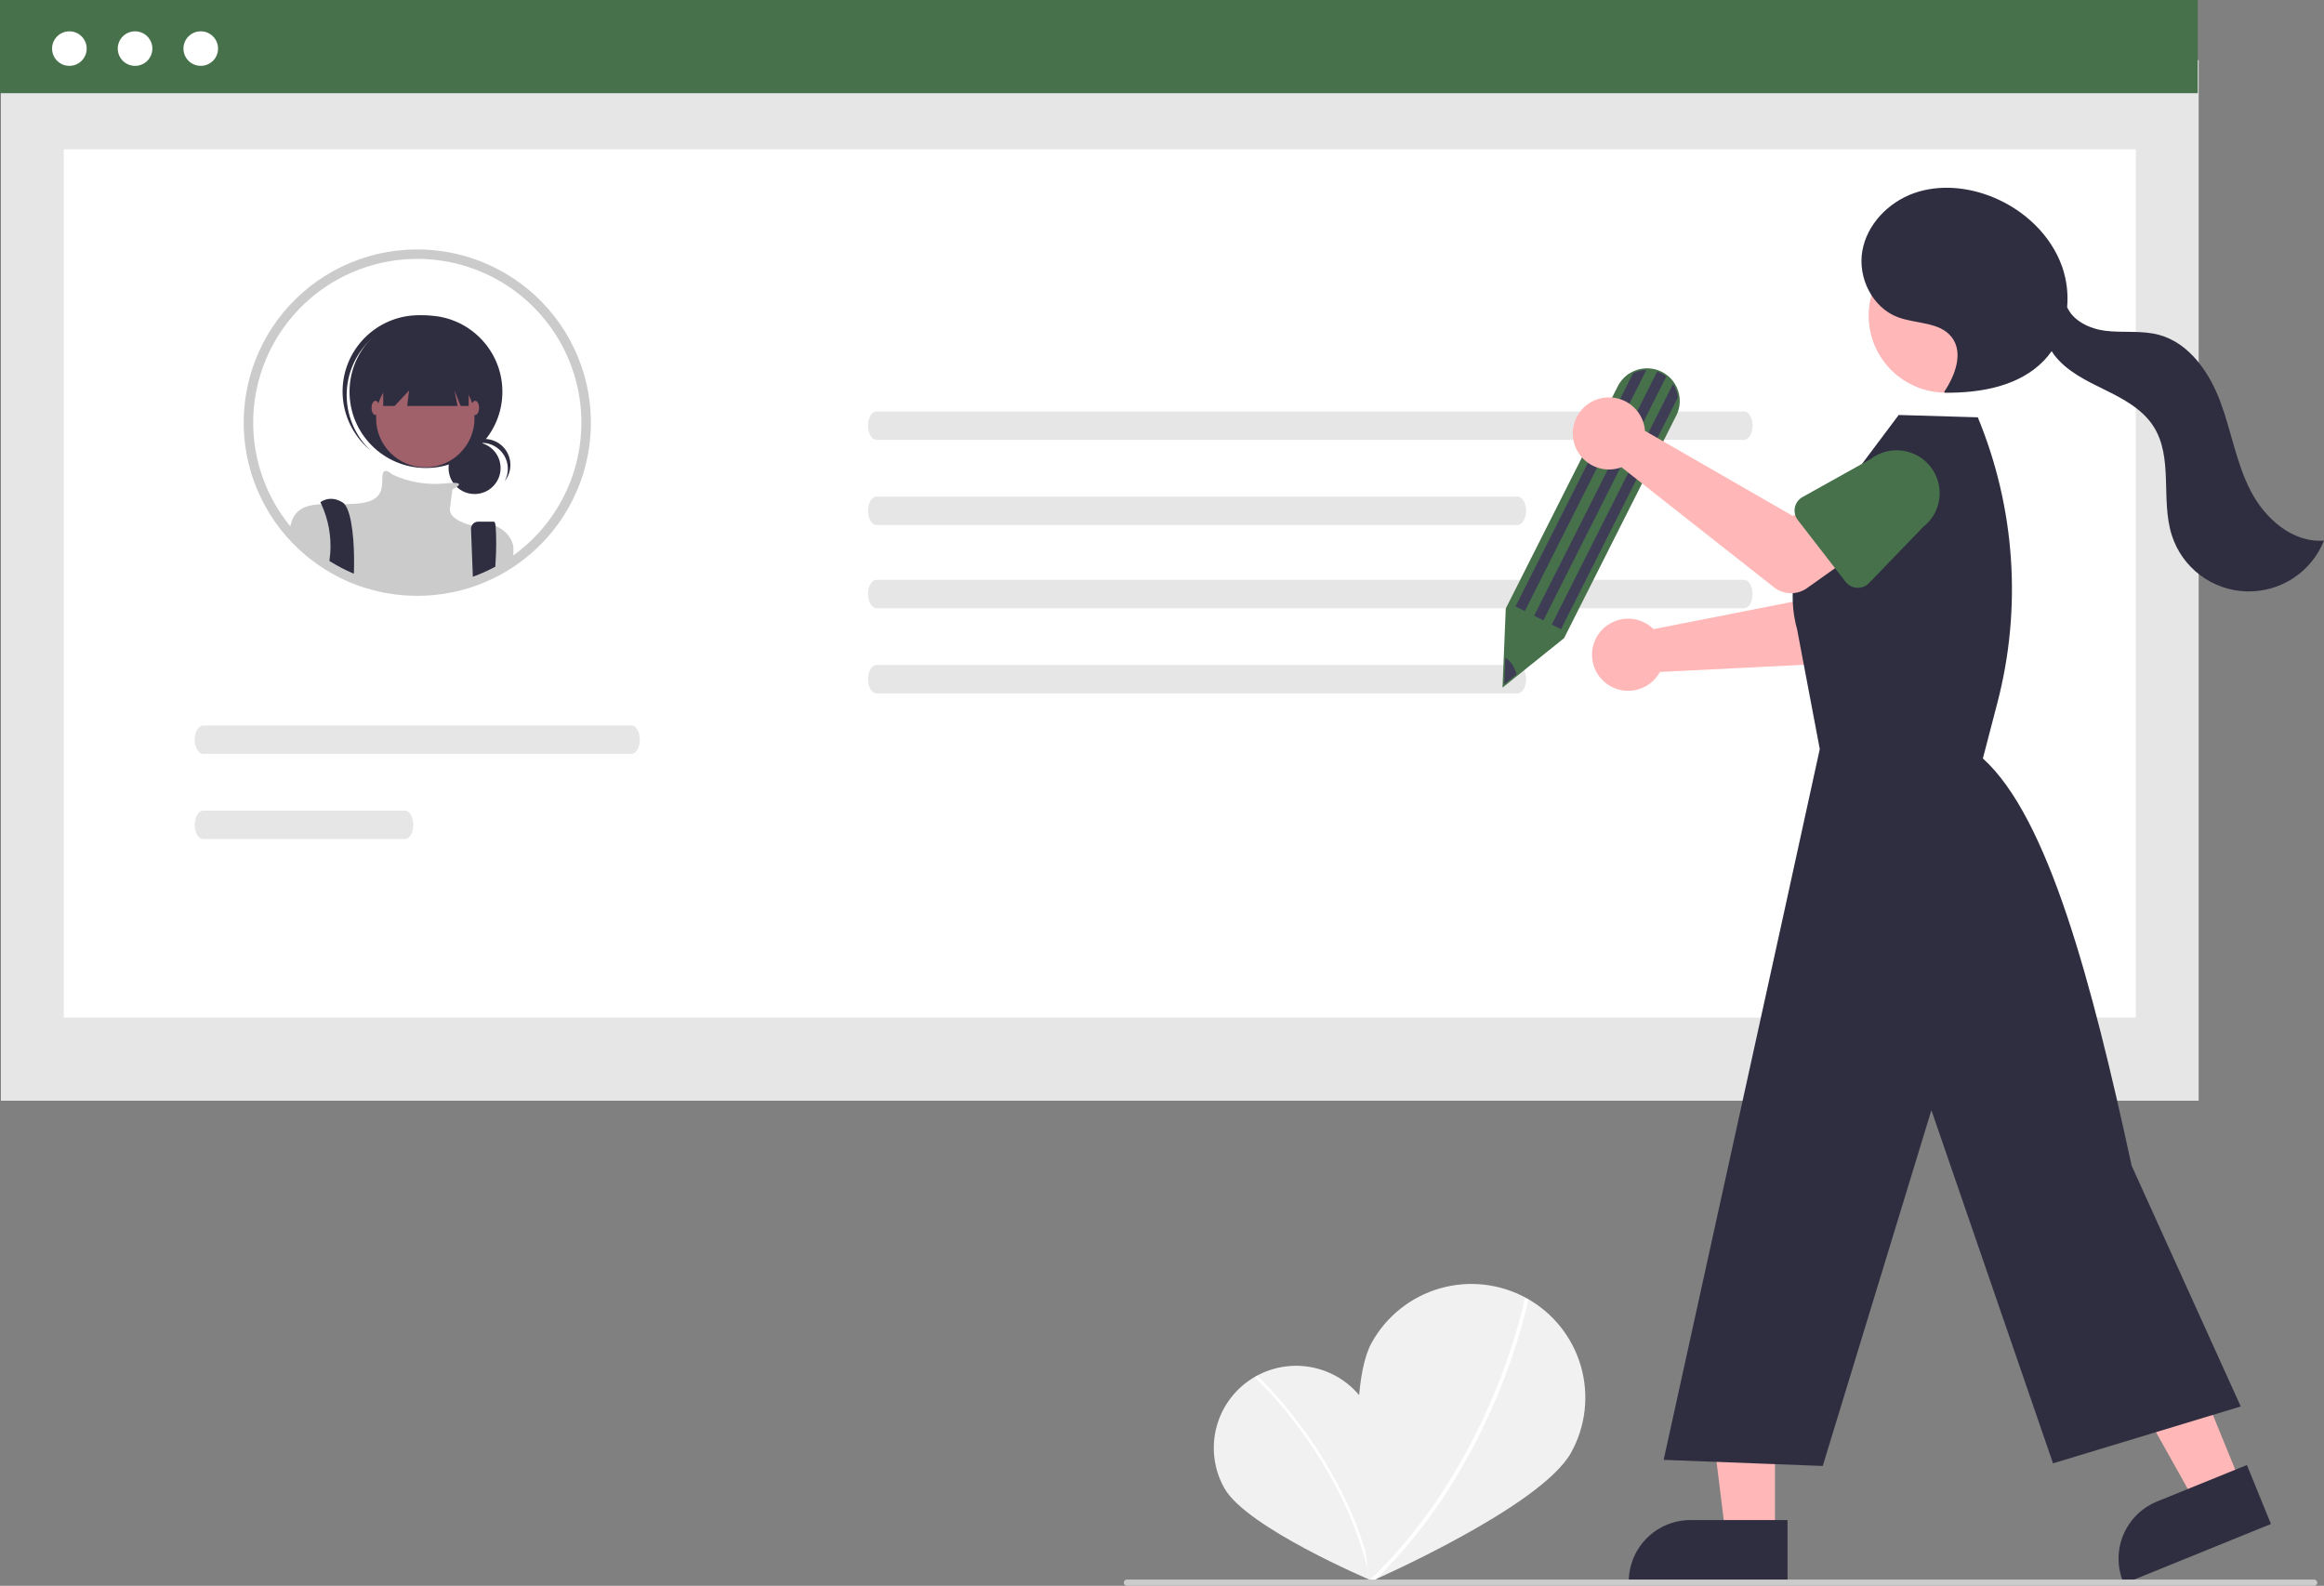 <svg width="277" height="189" viewBox="0 0 277 189" fill="none" xmlns="http://www.w3.org/2000/svg">
<rect x="0" y="0" width="277" height="189" fill="#808080" stroke="none"/>
<g clip-path="url(#clip0_3666_4901)">
<path d="M163.027 167.756C165.695 172.462 163.433 188.355 163.433 188.355C163.433 188.355 148.616 182.098 145.949 177.394C145.313 176.275 144.904 175.042 144.747 173.766C144.589 172.489 144.685 171.194 145.029 169.955C145.373 168.715 145.958 167.555 146.752 166.542C147.545 165.528 148.531 164.68 149.653 164.047C150.776 163.414 152.012 163.008 153.291 162.851C154.571 162.695 155.869 162.792 157.111 163.136C158.353 163.481 159.514 164.066 160.53 164.859C161.545 165.652 162.393 166.636 163.027 167.756V167.756Z" fill="#F1F1F1"/>
<path d="M163.647 188.335L163.332 188.401C160.301 174.031 149.714 164.285 149.607 164.189L149.824 163.951C149.931 164.049 160.593 173.86 163.647 188.335Z" fill="white"/>
<path d="M187.269 173.115C183.649 179.668 163.236 188.545 163.236 188.545C163.236 188.545 159.871 166.583 163.489 160.032C164.35 158.474 165.51 157.1 166.903 155.99C168.296 154.879 169.895 154.053 171.608 153.559C173.32 153.065 175.114 152.912 176.886 153.11C178.658 153.307 180.374 153.851 181.935 154.71C183.497 155.569 184.873 156.726 185.986 158.116C187.099 159.506 187.927 161.101 188.423 162.81C188.918 164.519 189.071 166.309 188.873 168.077C188.675 169.845 188.13 171.557 187.269 173.115Z" fill="#F1F1F1"/>
<path d="M163.417 188.783L163.11 188.461C177.882 174.464 181.705 154.943 181.742 154.748L182.18 154.83C182.143 155.027 178.295 174.685 163.417 188.783Z" fill="white"/>
<path d="M262.062 7.166H0.111V131.187H262.062V7.166Z" fill="#E6E6E6"/>
<path d="M254.572 17.8H7.603V121.275H254.572V17.8Z" fill="white"/>
<path d="M261.951 0H0V11.104H261.951V0Z" fill="#46714B"/>
<path d="M8.27 7.849C9.409 7.849 10.332 6.928 10.332 5.791C10.332 4.655 9.409 3.733 8.27 3.733C7.13 3.733 6.207 4.655 6.207 5.791C6.207 6.928 7.13 7.849 8.27 7.849Z" fill="white"/>
<path d="M16.099 7.849C17.238 7.849 18.161 6.928 18.161 5.791C18.161 4.655 17.238 3.733 16.099 3.733C14.96 3.733 14.036 4.655 14.036 5.791C14.036 6.928 14.96 7.849 16.099 7.849Z" fill="white"/>
<path d="M23.928 7.849C25.067 7.849 25.991 6.928 25.991 5.791C25.991 4.655 25.067 3.733 23.928 3.733C22.789 3.733 21.865 4.655 21.865 5.791C21.865 6.928 22.789 7.849 23.928 7.849Z" fill="white"/>
<path d="M104.466 49.037C103.911 49.039 103.462 49.798 103.463 50.732C103.464 51.664 103.913 52.418 104.466 52.42H207.886C208.441 52.418 208.89 51.66 208.889 50.725C208.888 49.794 208.439 49.039 207.886 49.037H104.466Z" fill="#E6E6E6"/>
<path d="M104.466 59.188C103.911 59.189 103.462 59.948 103.463 60.882C103.464 61.814 103.913 62.569 104.466 62.571H180.887C181.443 62.569 181.892 61.81 181.891 60.876C181.89 59.944 181.441 59.189 180.887 59.188H104.466Z" fill="#E6E6E6"/>
<path d="M104.466 69.108C103.911 69.11 103.462 69.869 103.463 70.803C103.464 71.734 103.913 72.489 104.466 72.491H207.886C208.441 72.489 208.89 71.73 208.889 70.796C208.888 69.865 208.439 69.11 207.886 69.108H104.466Z" fill="#E6E6E6"/>
<path d="M104.466 79.258C103.911 79.26 103.462 80.019 103.463 80.953C103.464 81.885 103.913 82.639 104.466 82.641H180.887C181.443 82.639 181.892 81.881 181.891 80.947C181.89 80.015 181.441 79.26 180.887 79.258H104.466Z" fill="#E6E6E6"/>
<path d="M24.212 86.467C23.657 86.469 23.208 87.228 23.209 88.162C23.21 89.093 23.659 89.848 24.212 89.85H75.261C75.816 89.848 76.266 89.089 76.264 88.155C76.263 87.223 75.815 86.469 75.261 86.467H24.212Z" fill="#E6E6E6"/>
<path d="M24.212 96.617C23.657 96.619 23.208 97.377 23.209 98.312C23.21 99.243 23.659 99.998 24.212 100H48.263C48.818 99.998 49.267 99.239 49.266 98.305C49.265 97.373 48.817 96.618 48.263 96.617H24.212Z" fill="#E6E6E6"/>
<path d="M69.278 43.583C68.289 40.748 66.691 38.161 64.597 36.005C62.503 33.848 59.963 32.173 57.153 31.097C54.344 30.021 51.333 29.569 48.331 29.773C45.328 29.977 42.406 30.832 39.769 32.278C37.132 33.725 34.843 35.728 33.061 38.148C31.279 40.568 30.048 43.346 29.453 46.29C28.858 49.233 28.914 52.271 29.617 55.19C30.319 58.11 31.652 60.842 33.521 63.195C33.707 63.428 33.9 63.662 34.097 63.888C34.112 63.903 34.123 63.917 34.138 63.932C34.622 64.489 35.137 65.018 35.679 65.518C35.82 65.648 35.969 65.781 36.117 65.907C36.4 66.159 36.69 66.4 36.99 66.63C37.578 67.092 38.19 67.522 38.825 67.916L38.847 67.927C39.26 68.183 39.679 68.42 40.107 68.646L40.281 68.735C40.682 68.943 41.091 69.139 41.511 69.321C41.596 69.358 41.689 69.395 41.774 69.432C41.782 69.436 41.785 69.436 41.793 69.439C42.641 69.791 43.512 70.085 44.4 70.317C46.141 70.781 47.936 71.015 49.737 71.014C50.395 71.014 51.045 70.985 51.687 70.922C53.156 70.786 54.605 70.494 56.011 70.051C56.015 70.051 56.018 70.047 56.022 70.047C56.91 69.765 57.778 69.422 58.618 69.02C58.622 69.017 58.63 69.017 58.633 69.013C58.822 68.924 59.005 68.828 59.19 68.735L59.279 68.691C59.428 68.613 59.577 68.535 59.725 68.454C60.096 68.25 60.461 68.035 60.821 67.805C60.921 67.746 61.018 67.683 61.118 67.616C61.445 67.401 61.768 67.171 62.08 66.938C62.136 66.897 62.195 66.856 62.251 66.812C65.73 64.176 68.284 60.51 69.547 56.337C70.809 52.164 70.715 47.7 69.278 43.583Z" fill="white"/>
<path d="M56.565 58.879C58.278 58.879 59.666 57.494 59.666 55.785C59.666 54.076 58.278 52.691 56.565 52.691C54.852 52.691 53.464 54.076 53.464 55.785C53.464 57.494 54.852 58.879 56.565 58.879Z" fill="#2F2E41"/>
<path d="M57.429 52.776C57.965 52.776 58.493 52.916 58.96 53.18C59.426 53.444 59.816 53.825 60.092 54.285C60.367 54.745 60.517 55.268 60.529 55.803C60.541 56.339 60.413 56.868 60.159 57.339C60.428 57.004 60.623 56.616 60.733 56.2C60.844 55.785 60.866 55.352 60.799 54.927C60.732 54.503 60.577 54.097 60.345 53.736C60.112 53.374 59.806 53.065 59.447 52.828C59.088 52.591 58.683 52.431 58.259 52.359C57.834 52.287 57.399 52.303 56.982 52.408C56.564 52.513 56.173 52.703 55.833 52.967C55.493 53.23 55.212 53.562 55.008 53.94C55.298 53.577 55.666 53.284 56.085 53.082C56.504 52.881 56.964 52.776 57.429 52.776H57.429Z" fill="#2F2E41"/>
<path d="M50.771 55.778C55.802 55.778 59.88 51.709 59.88 46.689C59.88 41.669 55.802 37.6 50.771 37.6C45.74 37.6 41.661 41.669 41.661 46.689C41.661 51.709 45.74 55.778 50.771 55.778Z" fill="#2F2E41"/>
<path d="M43.621 41.05C45.19 39.289 47.384 38.205 49.74 38.027C52.095 37.849 54.428 38.592 56.245 40.097C56.171 40.026 56.097 39.955 56.02 39.887C54.22 38.278 51.854 37.449 49.442 37.581C47.029 37.713 44.769 38.796 43.157 40.592C41.544 42.387 40.713 44.748 40.846 47.155C40.978 49.562 42.064 51.818 43.863 53.426C43.88 53.442 43.898 53.457 43.915 53.472C43.992 53.541 44.072 53.606 44.151 53.671C42.44 52.047 41.428 49.823 41.329 47.468C41.23 45.113 42.052 42.812 43.621 41.05H43.621Z" fill="#2F2E41"/>
<path d="M50.693 55.701C53.933 55.701 56.56 53.08 56.56 49.847C56.56 46.614 53.933 43.994 50.693 43.994C47.453 43.994 44.826 46.614 44.826 49.847C44.826 53.08 47.453 55.701 50.693 55.701Z" fill="#A0616A"/>
<path d="M61.192 65.1V67.064C60.831 67.294 60.468 67.509 60.096 67.712C59.947 67.794 59.799 67.872 59.651 67.95L59.561 67.994C59.376 68.087 59.194 68.183 59.004 68.272C59.001 68.276 58.993 68.276 58.989 68.279C58.148 68.681 57.281 69.024 56.393 69.306C56.389 69.306 56.386 69.31 56.382 69.31C54.976 69.753 53.527 70.045 52.059 70.18C51.416 70.243 50.766 70.273 50.108 70.273C48.307 70.274 46.512 70.04 44.771 69.576C43.883 69.344 43.012 69.05 42.164 68.698C42.157 68.695 42.153 68.695 42.145 68.691C42.06 68.654 41.967 68.617 41.882 68.58C41.462 68.398 41.053 68.202 40.652 67.994L40.478 67.905C40.05 67.679 39.631 67.442 39.218 67.186L39.196 67.175C38.561 66.78 37.949 66.351 37.361 65.889C37.06 65.659 36.771 65.418 36.489 65.166C36.34 65.04 36.191 64.907 36.05 64.777C35.508 64.277 34.993 63.748 34.509 63.191C34.573 62.805 34.667 62.425 34.791 62.053L34.795 62.05C34.817 61.986 34.843 61.925 34.873 61.864C34.893 61.811 34.917 61.759 34.943 61.709C35.608 60.467 36.812 60.16 38.305 60.093C39.148 60.056 40.08 60.097 41.065 60.086C41.584 60.082 42.123 60.063 42.662 60.015C46.06 59.708 45.444 57.706 45.596 56.628C45.748 55.583 46.691 56.487 46.755 56.547L46.758 56.55C48.681 57.448 50.809 57.821 52.924 57.629C53.288 57.584 53.652 57.558 54.016 57.547C54.974 57.536 54.766 57.81 54.436 58.036C54.275 58.142 54.108 58.236 53.934 58.318C53.934 58.318 53.782 59.245 53.626 60.63C53.477 61.957 56.025 62.58 56.237 62.628C56.241 62.631 56.247 62.632 56.252 62.632C57.182 62.391 58.162 62.417 59.078 62.706H59.082C59.606 62.898 60.073 63.218 60.441 63.636C60.81 64.054 61.068 64.557 61.192 65.1Z" fill="#CBCBCB"/>
<path d="M42.2 67.483C42.2 67.757 42.193 68.02 42.182 68.268C42.178 68.417 42.171 68.561 42.163 68.698C42.156 68.695 42.152 68.695 42.145 68.691C42.059 68.654 41.967 68.617 41.881 68.58C41.461 68.398 41.053 68.202 40.652 67.994L40.477 67.905C40.05 67.679 39.63 67.442 39.218 67.186C39.229 67.056 39.248 66.927 39.266 66.797C39.307 66.512 39.341 66.223 39.363 65.937C39.509 63.933 39.145 61.924 38.304 60.097V60.093C38.23 59.945 38.185 59.863 38.185 59.863C38.185 59.863 39.266 58.937 40.808 59.863C40.906 59.921 40.993 59.996 41.064 60.086C41.993 61.179 42.245 64.855 42.2 67.483Z" fill="#2F2E41"/>
<path d="M59.067 66.978C59.052 67.394 59.03 67.827 59.004 68.268V68.272C59.001 68.275 58.993 68.275 58.989 68.279C58.148 68.68 57.281 69.023 56.393 69.306C56.389 69.306 56.386 69.309 56.382 69.309L56.341 68.268L56.337 68.131L56.141 63.061C56.135 62.947 56.153 62.832 56.194 62.724C56.234 62.617 56.296 62.518 56.375 62.435C56.455 62.352 56.55 62.286 56.656 62.241C56.762 62.195 56.876 62.172 56.991 62.172H58.874C58.967 62.172 59.034 62.361 59.078 62.702V62.706C59.17 64.129 59.166 65.556 59.067 66.978Z" fill="#2F2E41"/>
<path d="M45.675 42.53V48.386H47.033L48.762 46.537L48.531 48.386H54.537L54.166 46.537L54.908 48.386H55.866V42.53H45.675Z" fill="#2F2E41"/>
<path d="M44.748 49.462C45.004 49.462 45.212 49.083 45.212 48.615C45.212 48.147 45.004 47.768 44.748 47.768C44.492 47.768 44.285 48.147 44.285 48.615C44.285 49.083 44.492 49.462 44.748 49.462Z" fill="#A0616A"/>
<path d="M56.638 49.462C56.894 49.462 57.101 49.083 57.101 48.615C57.101 48.147 56.894 47.768 56.638 47.768C56.382 47.768 56.175 48.147 56.175 48.615C56.175 49.083 56.382 49.462 56.638 49.462Z" fill="#A0616A"/>
<path d="M69.278 43.583C68.289 40.748 66.691 38.161 64.597 36.005C62.503 33.848 59.963 32.173 57.153 31.097C54.344 30.021 51.333 29.569 48.331 29.773C45.328 29.977 42.406 30.832 39.769 32.278C37.132 33.725 34.843 35.728 33.061 38.148C31.279 40.568 30.048 43.346 29.453 46.29C28.858 49.233 28.914 52.271 29.617 55.19C30.319 58.11 31.652 60.842 33.521 63.195C33.707 63.428 33.9 63.662 34.097 63.888C34.112 63.903 34.123 63.917 34.138 63.932C34.622 64.489 35.137 65.018 35.679 65.518C35.82 65.648 35.969 65.781 36.117 65.907C36.4 66.159 36.69 66.4 36.99 66.63C37.578 67.092 38.19 67.522 38.825 67.916L38.847 67.927C39.26 68.183 39.679 68.42 40.107 68.646L40.281 68.735C40.682 68.943 41.091 69.139 41.511 69.321C41.596 69.358 41.689 69.395 41.774 69.432C41.782 69.436 41.785 69.436 41.793 69.439C42.641 69.791 43.512 70.085 44.4 70.317C46.141 70.781 47.936 71.015 49.737 71.014C50.395 71.014 51.045 70.985 51.687 70.922C53.156 70.786 54.605 70.494 56.011 70.051C56.015 70.051 56.018 70.047 56.022 70.047C56.91 69.765 57.778 69.422 58.618 69.02C58.622 69.017 58.63 69.017 58.633 69.013C58.822 68.924 59.005 68.828 59.19 68.735L59.279 68.691C59.428 68.613 59.577 68.535 59.725 68.454C60.096 68.25 60.461 68.035 60.821 67.805C60.921 67.746 61.018 67.683 61.118 67.616C61.445 67.401 61.768 67.171 62.08 66.938C62.136 66.897 62.195 66.856 62.251 66.812C65.73 64.176 68.284 60.51 69.547 56.337C70.809 52.164 70.715 47.7 69.278 43.583ZM61.567 65.911C61.445 66.008 61.319 66.1 61.192 66.186C61.07 66.278 60.947 66.367 60.821 66.449C60.713 66.526 60.605 66.6 60.494 66.671C60.401 66.734 60.308 66.793 60.215 66.853C59.907 67.045 59.595 67.231 59.279 67.408C59.246 67.427 59.212 67.445 59.179 67.464C59.038 67.542 58.897 67.616 58.756 67.69C58.737 67.701 58.715 67.709 58.696 67.72L58.674 67.731C58.496 67.823 58.314 67.912 58.132 67.998C57.429 68.335 56.706 68.627 55.966 68.872C55.87 68.906 55.773 68.939 55.677 68.969C54.346 69.391 52.974 69.669 51.584 69.799C50.974 69.854 50.358 69.884 49.737 69.884C48.033 69.887 46.336 69.666 44.69 69.224C43.845 69.004 43.017 68.724 42.212 68.387C42.127 68.353 42.042 68.316 41.96 68.283C41.916 68.264 41.874 68.246 41.83 68.224C41.481 68.072 41.136 67.905 40.797 67.731L40.634 67.646C40.222 67.431 39.817 67.201 39.423 66.956C39.278 66.867 39.133 66.775 38.992 66.678C38.547 66.386 38.112 66.071 37.689 65.741C37.403 65.526 37.128 65.296 36.86 65.059C36.719 64.94 36.582 64.811 36.448 64.688C35.922 64.203 35.423 63.688 34.955 63.147C34.799 62.969 34.647 62.791 34.502 62.606C34.469 62.569 34.438 62.531 34.409 62.491C31.996 59.452 30.544 55.766 30.239 51.901C29.935 48.036 30.791 44.168 32.698 40.791C34.605 37.413 37.478 34.679 40.949 32.937C44.42 31.195 48.332 30.524 52.187 31.009C56.042 31.495 59.665 33.115 62.593 35.663C65.522 38.211 67.623 41.572 68.629 45.316C69.635 49.06 69.501 53.019 68.243 56.687C66.986 60.355 64.662 63.566 61.567 65.911H61.567Z" fill="#CBCBCB"/>
<path d="M196.572 74.542C196.756 74.676 196.929 74.823 197.089 74.984L217.055 71.055L218.659 66.389L226.032 67.884L223.997 76.419C223.833 77.109 223.449 77.726 222.902 78.179C222.356 78.633 221.677 78.897 220.968 78.932L197.845 80.088C197.427 80.855 196.785 81.476 196.004 81.87C195.224 82.263 194.341 82.411 193.475 82.292C192.608 82.173 191.798 81.794 191.153 81.204C190.508 80.615 190.058 79.844 189.863 78.993C189.667 78.142 189.736 77.253 190.06 76.442C190.384 75.631 190.948 74.938 191.677 74.455C192.405 73.972 193.264 73.722 194.138 73.737C195.013 73.753 195.862 74.034 196.572 74.542Z" fill="#FFB7B7"/>
<path d="M216.569 70.132C216.438 69.902 216.358 69.646 216.335 69.382C216.312 69.118 216.346 68.853 216.436 68.603L219.552 59.895C219.816 58.566 220.597 57.396 221.724 56.641C222.851 55.886 224.232 55.608 225.565 55.867C226.897 56.127 228.072 56.903 228.832 58.025C229.592 59.147 229.875 60.525 229.619 61.855L229.167 71.121C229.154 71.385 229.085 71.644 228.962 71.879C228.84 72.114 228.669 72.32 228.46 72.483C228.251 72.646 228.009 72.762 227.751 72.823C227.493 72.885 227.224 72.89 226.964 72.838L217.816 71.03C217.556 70.978 217.309 70.871 217.094 70.716C216.879 70.562 216.7 70.362 216.569 70.132Z" fill="#46714B"/>
<path d="M211.562 183.076L205.692 183.076L202.899 160.486L211.562 160.487L211.562 183.076Z" fill="#FFB7B7"/>
<path d="M213.058 188.754L194.132 188.753V188.514C194.132 186.565 194.908 184.695 196.29 183.317C197.671 181.939 199.545 181.164 201.498 181.164H201.499L213.058 181.165L213.058 188.754Z" fill="#2F2E41"/>
<path d="M267.145 176.939L261.709 179.147L250.585 159.276L258.609 156.017L267.145 176.939Z" fill="#FFB7B7"/>
<path d="M270.677 181.633L253.148 188.754L253.057 188.532C252.321 186.727 252.333 184.703 253.092 182.907C253.85 181.111 255.293 179.689 257.102 178.953L257.103 178.953L267.809 174.604L270.677 181.633Z" fill="#2F2E41"/>
<path d="M216.901 89.275L214.201 75.018C213.614 72.919 213.509 70.714 213.896 68.569C214.282 66.424 215.149 64.394 216.432 62.63L226.306 49.459L235.736 49.736C240.195 60.518 241.016 72.455 238.075 83.743L236.341 90.397C244.115 97.393 249.327 117.008 254.072 138.928L267.078 167.627L244.702 174.405L230.205 132.316L217.255 174.718L198.292 173.992L212.715 108.404L216.901 89.275Z" fill="#2F2E41"/>
<path d="M231.927 46.797C237.008 46.797 241.127 42.687 241.127 37.618C241.127 32.548 237.008 28.439 231.927 28.439C226.846 28.439 222.728 32.548 222.728 37.618C222.728 42.687 226.846 46.797 231.927 46.797Z" fill="#FFB7B7"/>
<path d="M268.239 58.466C266.53 55.135 265.947 51.352 264.632 47.848C263.316 44.343 260.926 40.866 257.303 39.901C255.247 39.353 253.063 39.687 250.952 39.426C249.096 39.197 247.097 38.251 246.386 36.606C246.529 34.976 246.325 33.333 245.787 31.787C244.463 28.032 241.305 25.069 237.623 23.537C234.633 22.292 231.189 21.94 228.134 23.021C225.08 24.102 222.517 26.744 221.968 29.93C221.419 33.116 223.179 36.674 226.215 37.806C228.394 38.619 231.2 38.348 232.624 40.185C234.065 42.045 233.032 44.757 231.722 46.712L231.812 46.803C236.088 46.853 240.711 46.028 243.656 42.934C243.976 42.597 244.27 42.236 244.536 41.854C244.626 41.999 244.721 42.14 244.823 42.274C246.306 44.239 248.628 45.354 250.84 46.44C253.053 47.526 255.347 48.745 256.676 50.818C259.077 54.562 257.501 59.606 258.874 63.835C259.485 65.718 260.663 67.367 262.249 68.557C263.834 69.746 265.748 70.419 267.73 70.483C269.713 70.547 271.667 70 273.326 68.915C274.985 67.83 276.268 66.261 277 64.422C273.263 64.733 269.949 61.797 268.239 58.466Z" fill="#2F2E41"/>
<path d="M179.086 81.954L179.475 72.522L192.826 46.036C193.203 45.283 193.817 44.675 194.573 44.303C195.037 44.073 195.542 43.937 196.059 43.903C196.576 43.869 197.094 43.939 197.584 44.107C198.151 44.302 198.665 44.626 199.086 45.051C199.508 45.477 199.825 45.995 200.013 46.563C200.093 46.809 200.15 47.061 200.182 47.318C200.277 48.078 200.142 48.85 199.794 49.533L186.425 76.055L179.086 81.954Z" fill="#46714B"/>
<path d="M196.236 44.081L181.744 72.831L180.639 72.276L194.656 44.47C195.147 44.224 195.687 44.091 196.236 44.081Z" fill="#3F3D56"/>
<path d="M199.997 47.341L186.057 74.995L184.952 74.441L199.415 45.75C199.593 46.021 199.735 46.314 199.836 46.621C199.913 46.855 199.967 47.096 199.997 47.341Z" fill="#3F3D56"/>
<path d="M198.61 44.873L183.958 73.941L182.853 73.387L197.524 44.282C197.68 44.336 197.833 44.4 197.98 44.474C198.203 44.586 198.414 44.72 198.61 44.873Z" fill="#3F3D56"/>
<path d="M180.763 80.369L179.288 81.554L179.412 78.43C179.918 78.605 180.466 79.366 180.763 80.369Z" fill="#3F3D56"/>
<path d="M195.965 50.677C196.015 50.898 196.048 51.122 196.063 51.348L213.69 61.494L217.975 59.033L222.542 65L215.382 70.092C214.803 70.503 214.107 70.716 213.396 70.699C212.686 70.682 212.001 70.435 211.443 69.996L193.267 55.688C192.446 55.992 191.553 56.038 190.705 55.822C189.858 55.606 189.096 55.138 188.522 54.48C187.948 53.821 187.588 53.004 187.491 52.137C187.393 51.27 187.563 50.393 187.977 49.624C188.391 48.855 189.029 48.231 189.808 47.833C190.586 47.435 191.468 47.283 192.335 47.397C193.202 47.512 194.014 47.886 194.662 48.472C195.311 49.058 195.765 49.827 195.965 50.677Z" fill="#FFB7B7"/>
<path d="M213.932 60.48C213.985 60.221 214.094 59.976 214.25 59.762C214.407 59.548 214.608 59.371 214.84 59.242L222.929 54.729C224.003 53.901 225.363 53.532 226.71 53.704C228.057 53.875 229.28 54.572 230.113 55.642C230.945 56.712 231.319 58.068 231.151 59.412C230.983 60.756 230.288 61.979 229.218 62.812L222.768 69.495C222.584 69.685 222.361 69.834 222.114 69.931C221.867 70.028 221.602 70.071 221.337 70.056C221.072 70.042 220.814 69.971 220.579 69.847C220.344 69.724 220.138 69.552 219.976 69.342L214.279 61.975C214.117 61.766 214.002 61.523 213.942 61.265C213.882 61.008 213.879 60.74 213.932 60.48Z" fill="#46714B"/>
<path d="M275.828 189H134.317C134.218 189 134.124 188.961 134.054 188.891C133.984 188.822 133.945 188.728 133.945 188.629C133.945 188.531 133.984 188.437 134.054 188.367C134.124 188.298 134.218 188.259 134.317 188.259H275.828C275.927 188.259 276.021 188.298 276.091 188.367C276.161 188.437 276.2 188.531 276.2 188.629C276.2 188.728 276.161 188.822 276.091 188.891C276.021 188.961 275.927 189 275.828 189Z" fill="#CBCBCB"/>
</g>
<defs>
<clipPath id="clip0_3666_4901">
<rect width="277" height="189" fill="white"/>
</clipPath>
</defs>
</svg>
